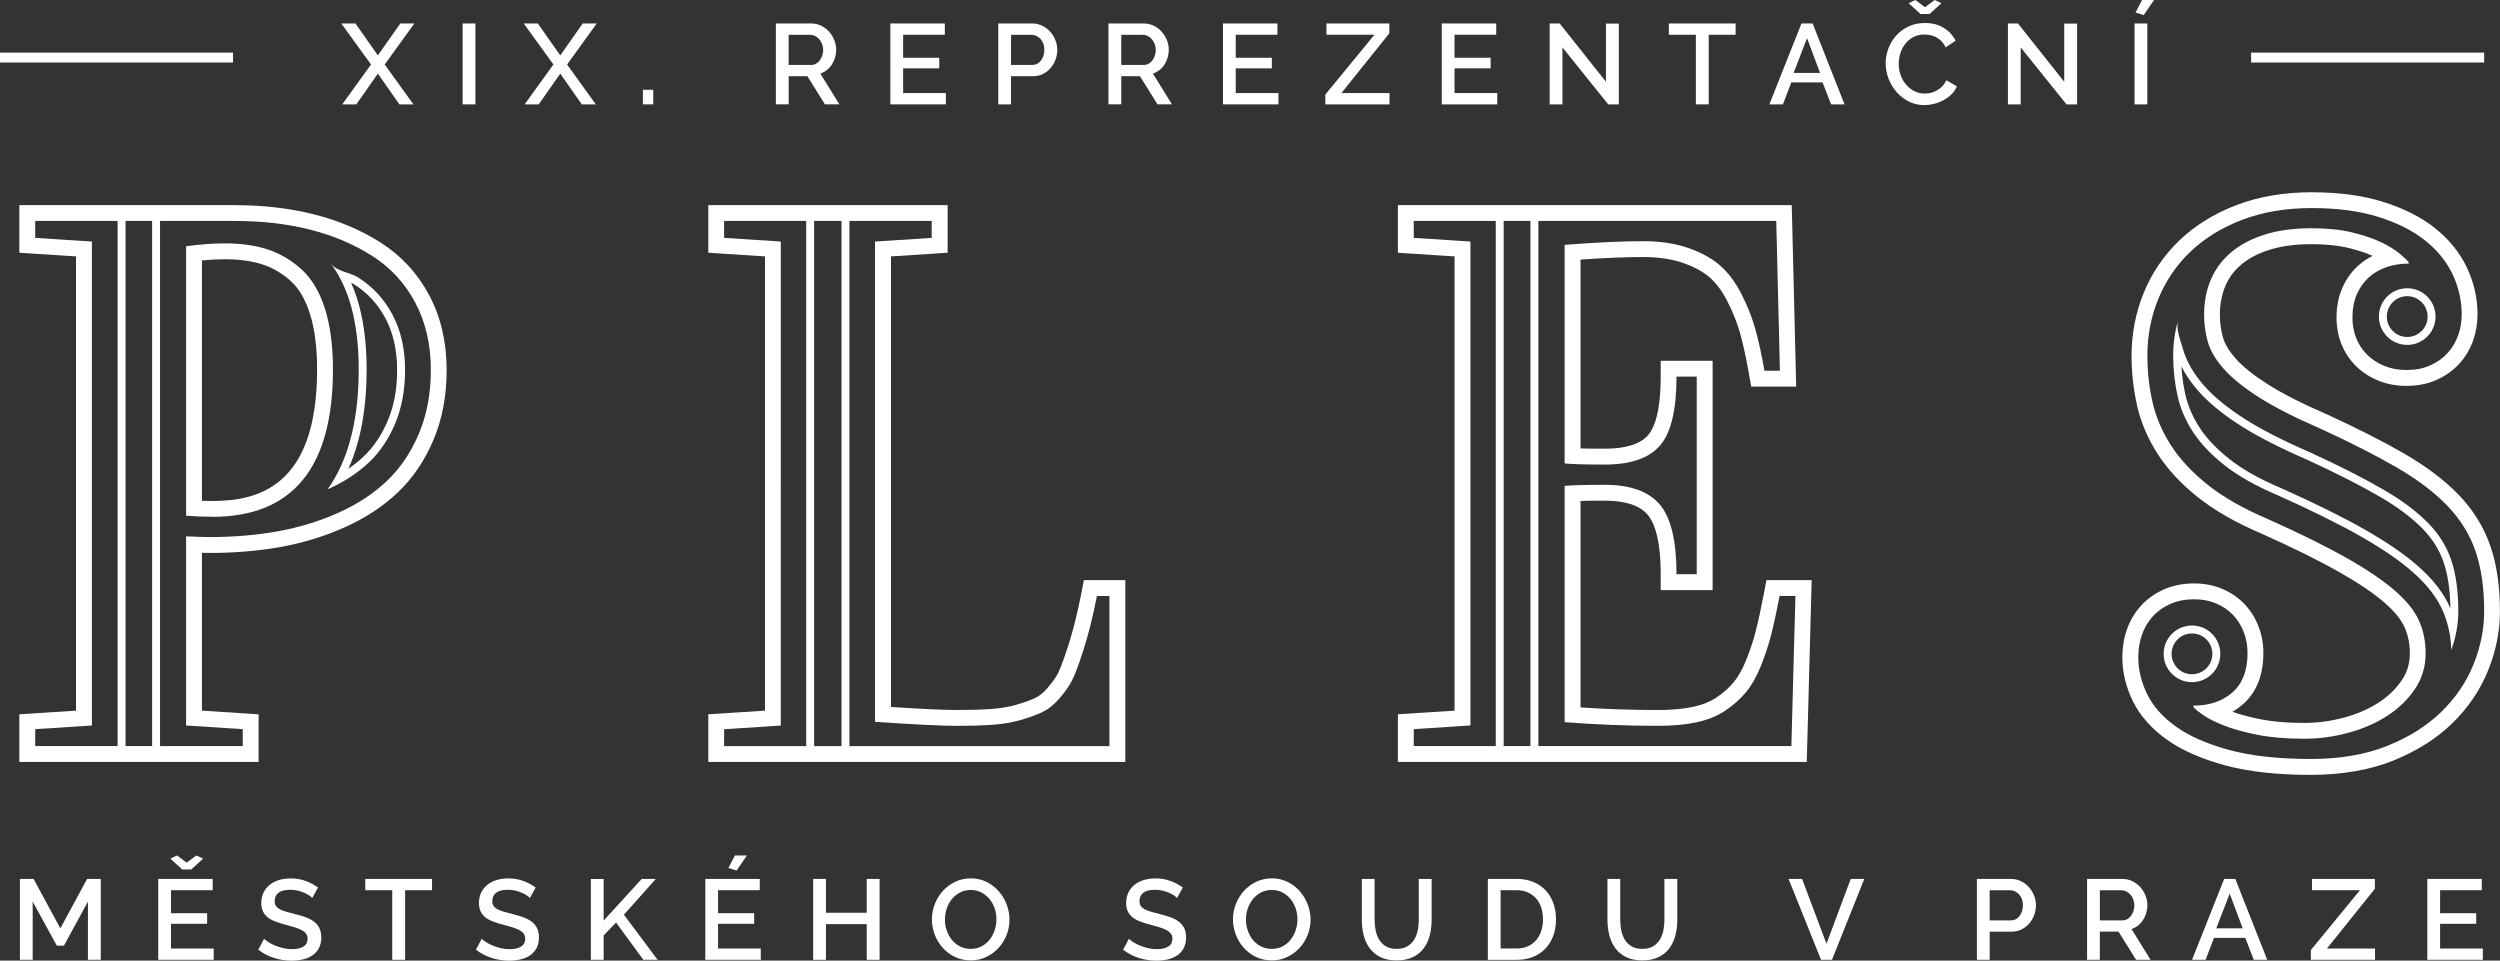 <?xml version="1.0" encoding="UTF-8"?>
<svg id="uuid-3a5ed275-b3dc-4457-a1d2-6bf7838f0d71" data-name="Vrstva 1" xmlns="http://www.w3.org/2000/svg" width="757.41" height="291.03" viewBox="0 0 757.41 291.03">
  <rect x="0" y="0" width="757.41" height="291.03" fill="#333333" stroke="none"/>
  <g>
    <path d="M26.64,290.79v-17.64l-7.28,13.36h-2.14l-7.32-13.36v17.64h-3.87v-24.51h4.14l8.11,14.98,8.11-14.98h4.14v24.51h-3.9Z" style="fill: #fff;"/>
    <path d="M64.75,287.37v3.42h-16.81v-24.51h16.5v3.42h-12.63v6.97h10.94v3.21h-10.94v7.49h12.95ZM53.63,259.17l2.93,2.17,2.93-2.17,2.04.97-3.59,3.28h-2.73l-3.59-3.28,2-.97Z" style="fill: #fff;"/>
    <path d="M94.61,272.05c-.23-.25-.56-.52-1-.81s-.95-.56-1.54-.81-1.23-.46-1.93-.62c-.7-.16-1.42-.24-2.16-.24-1.63,0-2.84.3-3.61.9-.77.6-1.16,1.43-1.16,2.49,0,.6.12,1.09.36,1.47.24.38.62.71,1.12,1,.51.29,1.14.54,1.9.76.76.22,1.65.45,2.66.71,1.24.3,2.36.63,3.37,1s1.85.82,2.54,1.35c.69.53,1.23,1.18,1.61,1.95.38.77.57,1.71.57,2.81,0,1.24-.24,2.31-.71,3.21-.47.9-1.12,1.63-1.93,2.19-.82.56-1.77.98-2.85,1.24-1.08.26-2.24.4-3.49.4-1.86,0-3.66-.28-5.4-.85-1.74-.56-3.31-1.39-4.71-2.47l1.76-3.31c.3.3.73.63,1.29,1s1.22.71,1.97,1.02c.75.31,1.56.58,2.43.79.87.22,1.78.33,2.73.33,1.52,0,2.69-.26,3.52-.79.83-.53,1.24-1.31,1.24-2.35,0-.62-.15-1.14-.47-1.55-.31-.41-.75-.78-1.33-1.09-.58-.31-1.28-.59-2.11-.85-.83-.25-1.77-.52-2.83-.79-1.22-.32-2.28-.66-3.19-1.02-.91-.36-1.66-.79-2.26-1.29-.6-.51-1.05-1.1-1.36-1.78-.31-.68-.47-1.5-.47-2.47,0-1.2.23-2.26.69-3.19s1.09-1.71,1.88-2.35c.79-.63,1.73-1.11,2.81-1.43,1.08-.32,2.25-.48,3.52-.48,1.66,0,3.19.26,4.59.79,1.4.53,2.63,1.19,3.69,1.97l-1.76,3.18Z" style="fill: #fff;"/>
    <path d="M130.89,269.7h-8.15v21.09h-3.9v-21.09h-8.18v-3.42h20.23v3.42Z" style="fill: #fff;"/>
    <path d="M160.55,272.05c-.23-.25-.56-.52-1-.81s-.95-.56-1.54-.81-1.23-.46-1.93-.62c-.7-.16-1.42-.24-2.16-.24-1.63,0-2.84.3-3.61.9-.77.6-1.16,1.43-1.16,2.49,0,.6.12,1.09.36,1.47.24.38.62.71,1.12,1,.51.29,1.14.54,1.9.76.76.22,1.65.45,2.66.71,1.24.3,2.36.63,3.37,1s1.85.82,2.54,1.35c.69.53,1.23,1.18,1.61,1.95.38.77.57,1.71.57,2.81,0,1.24-.24,2.31-.71,3.21-.47.9-1.12,1.63-1.93,2.19-.82.56-1.77.98-2.85,1.24-1.08.26-2.24.4-3.49.4-1.86,0-3.66-.28-5.4-.85-1.74-.56-3.31-1.39-4.71-2.47l1.76-3.31c.3.3.73.63,1.29,1s1.22.71,1.97,1.02c.75.31,1.56.58,2.43.79.87.22,1.78.33,2.73.33,1.52,0,2.69-.26,3.52-.79.83-.53,1.24-1.31,1.24-2.35,0-.62-.15-1.14-.47-1.55-.31-.41-.75-.78-1.33-1.09-.58-.31-1.28-.59-2.11-.85-.83-.25-1.77-.52-2.83-.79-1.22-.32-2.28-.66-3.19-1.02-.91-.36-1.66-.79-2.26-1.29-.6-.51-1.05-1.1-1.36-1.78-.31-.68-.47-1.5-.47-2.47,0-1.2.23-2.26.69-3.19s1.09-1.71,1.88-2.35c.79-.63,1.73-1.11,2.81-1.43,1.08-.32,2.25-.48,3.52-.48,1.66,0,3.19.26,4.59.79,1.4.53,2.63,1.19,3.69,1.97l-1.76,3.18Z" style="fill: #fff;"/>
    <path d="M179.01,290.79v-24.48h3.87v12.6l11.53-12.63h4.28l-9.67,10.84,10.22,13.67h-4.32l-8.28-11.29-3.76,3.9v7.39h-3.87Z" style="fill: #fff;"/>
    <path d="M230.49,287.37v3.42h-16.81v-24.51h16.5v3.42h-12.63v6.97h10.94v3.21h-10.94v7.49h12.95ZM223.17,263.73l-2.49-.76,1.97-3.8h3.63l-3.11,4.56Z" style="fill: #fff;"/>
    <path d="M266.49,266.28v24.51h-3.9v-10.81h-12.36v10.81h-3.87v-24.51h3.87v10.25h12.36v-10.25h3.9Z" style="fill: #fff;"/>
    <path d="M294.07,290.96c-1.75,0-3.34-.35-4.78-1.05-1.44-.7-2.68-1.63-3.71-2.8-1.04-1.16-1.84-2.49-2.4-3.99-.56-1.5-.85-3.03-.85-4.59s.3-3.2.9-4.69c.6-1.5,1.42-2.82,2.47-3.97s2.29-2.07,3.73-2.74c1.44-.68,3.01-1.02,4.71-1.02s3.34.36,4.78,1.09c1.44.72,2.67,1.67,3.69,2.85,1.02,1.17,1.82,2.5,2.38,3.99.56,1.48.85,3,.85,4.54,0,1.63-.29,3.2-.88,4.69-.59,1.5-1.41,2.81-2.47,3.95s-2.31,2.05-3.75,2.73c-1.44.68-3,1.02-4.68,1.02ZM286.27,278.54c0,1.15.18,2.27.55,3.35.37,1.08.89,2.04,1.57,2.87.68.83,1.5,1.49,2.47,1.98.97.5,2.05.74,3.25.74s2.34-.26,3.3-.78c.95-.52,1.77-1.2,2.43-2.05.67-.85,1.17-1.81,1.52-2.87.35-1.06.52-2.14.52-3.24,0-1.17-.18-2.3-.55-3.37-.37-1.07-.89-2.01-1.57-2.83-.68-.82-1.5-1.47-2.45-1.97-.96-.49-2.02-.74-3.19-.74-1.24,0-2.35.26-3.31.78-.97.52-1.78,1.19-2.45,2.02-.67.83-1.18,1.78-1.54,2.85-.36,1.07-.53,2.16-.53,3.26Z" style="fill: #fff;"/>
    <path d="M356.62,272.05c-.23-.25-.56-.52-1-.81s-.95-.56-1.54-.81-1.23-.46-1.93-.62c-.7-.16-1.42-.24-2.16-.24-1.63,0-2.84.3-3.61.9-.77.6-1.16,1.43-1.16,2.49,0,.6.12,1.09.36,1.47.24.38.62.71,1.12,1,.51.29,1.14.54,1.9.76.76.22,1.65.45,2.66.71,1.24.3,2.36.63,3.37,1s1.85.82,2.54,1.35c.69.53,1.23,1.18,1.61,1.95.38.77.57,1.71.57,2.81,0,1.24-.24,2.31-.71,3.21-.47.9-1.12,1.63-1.93,2.19-.82.56-1.77.98-2.85,1.24-1.08.26-2.24.4-3.49.4-1.86,0-3.66-.28-5.4-.85-1.74-.56-3.31-1.39-4.71-2.47l1.76-3.31c.3.3.73.63,1.29,1s1.22.71,1.97,1.02c.75.31,1.56.58,2.43.79.87.22,1.78.33,2.73.33,1.52,0,2.69-.26,3.52-.79.83-.53,1.24-1.31,1.24-2.35,0-.62-.15-1.14-.47-1.55-.31-.41-.75-.78-1.33-1.09-.58-.31-1.28-.59-2.11-.85-.83-.25-1.77-.52-2.83-.79-1.22-.32-2.28-.66-3.19-1.02-.91-.36-1.66-.79-2.26-1.29-.6-.51-1.05-1.1-1.36-1.78-.31-.68-.47-1.5-.47-2.47,0-1.2.23-2.26.69-3.19s1.09-1.71,1.88-2.35c.79-.63,1.73-1.11,2.81-1.43,1.08-.32,2.25-.48,3.52-.48,1.66,0,3.19.26,4.59.79,1.4.53,2.63,1.19,3.69,1.97l-1.76,3.18Z" style="fill: #fff;"/>
    <path d="M385.28,290.96c-1.75,0-3.34-.35-4.78-1.05-1.44-.7-2.68-1.63-3.71-2.8-1.04-1.16-1.84-2.49-2.4-3.99-.56-1.5-.85-3.03-.85-4.59s.3-3.2.9-4.69c.6-1.5,1.42-2.82,2.47-3.97s2.29-2.07,3.73-2.74c1.44-.68,3.01-1.02,4.71-1.02s3.34.36,4.78,1.09c1.44.72,2.67,1.67,3.69,2.85s1.82,2.5,2.38,3.99c.56,1.48.85,3,.85,4.54,0,1.63-.29,3.2-.88,4.69-.59,1.5-1.41,2.81-2.47,3.95-1.06,1.14-2.31,2.05-3.75,2.73-1.44.68-3,1.02-4.68,1.02ZM377.47,278.54c0,1.15.18,2.27.55,3.35.37,1.08.89,2.04,1.57,2.87.68.83,1.5,1.49,2.47,1.98.97.5,2.05.74,3.25.74s2.34-.26,3.3-.78c.96-.52,1.77-1.2,2.43-2.05.67-.85,1.17-1.81,1.52-2.87.35-1.06.52-2.14.52-3.24,0-1.17-.18-2.3-.55-3.37-.37-1.07-.89-2.01-1.57-2.83-.68-.82-1.5-1.47-2.45-1.97-.96-.49-2.02-.74-3.19-.74-1.24,0-2.35.26-3.31.78s-1.78,1.19-2.45,2.02c-.67.83-1.18,1.78-1.54,2.85-.36,1.07-.53,2.16-.53,3.26Z" style="fill: #fff;"/>
    <path d="M423.15,287.48c1.29,0,2.36-.25,3.21-.76.85-.51,1.54-1.17,2.05-1.98.52-.82.88-1.75,1.1-2.8.22-1.05.33-2.12.33-3.23v-12.43h3.9v12.43c0,1.68-.2,3.26-.59,4.75-.39,1.48-1.01,2.78-1.86,3.9s-1.95,2-3.3,2.64c-1.35.64-2.96.97-4.85.97s-3.61-.34-4.95-1.02c-1.35-.68-2.43-1.59-3.26-2.73s-1.43-2.44-1.79-3.92c-.37-1.47-.55-3-.55-4.59v-12.43h3.87v12.43c0,1.13.11,2.22.33,3.26.22,1.05.59,1.98,1.1,2.8.52.82,1.21,1.47,2.07,1.97.86.5,1.93.74,3.19.74Z" style="fill: #fff;"/>
    <path d="M450.76,290.79v-24.51h8.7c1.98,0,3.71.32,5.2.97,1.48.64,2.73,1.52,3.73,2.62,1,1.1,1.75,2.4,2.26,3.88.5,1.48.76,3.07.76,4.75,0,1.86-.28,3.55-.85,5.06-.56,1.51-1.36,2.8-2.4,3.87-1.03,1.07-2.29,1.9-3.76,2.49-1.47.59-3.12.88-4.94.88h-8.7ZM467.47,278.5c0-1.29-.18-2.47-.54-3.56s-.88-2.01-1.57-2.78c-.69-.77-1.53-1.37-2.52-1.81-.99-.44-2.12-.66-3.38-.66h-4.83v17.67h4.83c1.29,0,2.43-.22,3.43-.67,1-.45,1.84-1.07,2.52-1.86.68-.79,1.19-1.73,1.54-2.81s.52-2.26.52-3.52Z" style="fill: #fff;"/>
    <path d="M497.57,287.48c1.29,0,2.36-.25,3.21-.76.85-.51,1.54-1.17,2.05-1.98.52-.82.88-1.75,1.1-2.8.22-1.05.33-2.12.33-3.23v-12.43h3.9v12.43c0,1.68-.2,3.26-.59,4.75-.39,1.48-1.01,2.78-1.86,3.9s-1.95,2-3.3,2.64c-1.35.64-2.96.97-4.85.97s-3.61-.34-4.95-1.02c-1.35-.68-2.43-1.59-3.26-2.73s-1.43-2.44-1.79-3.92c-.37-1.47-.55-3-.55-4.59v-12.43h3.87v12.43c0,1.13.11,2.22.33,3.26.22,1.05.59,1.98,1.1,2.8.52.82,1.21,1.47,2.07,1.97.86.5,1.93.74,3.19.74Z" style="fill: #fff;"/>
    <path d="M545.97,266.28l7.39,19.64,7.35-19.64h4.11l-9.8,24.51h-3.31l-9.84-24.51h4.11Z" style="fill: #fff;"/>
    <path d="M598.93,290.79v-24.51h10.29c1.1,0,2.12.23,3.06.69.93.46,1.73,1.06,2.4,1.81.67.75,1.19,1.6,1.57,2.55.38.96.57,1.93.57,2.92s-.18,2.03-.54,2.99c-.36.96-.86,1.81-1.5,2.55-.65.75-1.42,1.35-2.33,1.8-.91.45-1.92.67-3.02.67h-6.63v8.53h-3.87ZM602.79,278.85h6.39c.55,0,1.05-.11,1.5-.34s.83-.55,1.16-.97c.32-.41.58-.9.76-1.45.18-.55.28-1.16.28-1.83s-.1-1.31-.31-1.86-.5-1.03-.86-1.43c-.37-.4-.79-.71-1.26-.93-.47-.22-.96-.33-1.47-.33h-6.18v9.15Z" style="fill: #fff;"/>
    <path d="M632.31,290.79v-24.51h10.67c1.1,0,2.12.23,3.06.69.93.46,1.73,1.06,2.4,1.81.67.75,1.19,1.6,1.57,2.55.38.96.57,1.93.57,2.92,0,.83-.12,1.62-.35,2.38-.23.76-.55,1.46-.97,2.11-.42.64-.92,1.2-1.52,1.67s-1.25.82-1.97,1.05l5.77,9.32h-4.39l-5.32-8.53h-5.66v8.53h-3.87ZM636.17,278.85h6.77c.55,0,1.05-.12,1.5-.36.45-.24.83-.58,1.16-1,.32-.43.58-.91.76-1.47.18-.55.28-1.14.28-1.76s-.11-1.21-.33-1.76-.51-1.04-.86-1.45c-.36-.41-.77-.74-1.24-.98-.47-.24-.96-.36-1.47-.36h-6.56v9.15Z" style="fill: #fff;"/>
    <path d="M673.84,266.28h3.38l9.67,24.51h-4.07l-2.59-6.66h-9.46l-2.55,6.66h-4.11l9.73-24.51ZM679.46,281.26l-3.94-10.53-4.07,10.53h8.01Z" style="fill: #fff;"/>
    <path d="M700.11,287.82l14.88-18.12h-14.53v-3.42h19.05v2.97l-14.53,18.12h14.57v3.42h-19.44v-2.97Z" style="fill: #fff;"/>
    <path d="M752.2,287.37v3.42h-16.81v-24.51h16.5v3.42h-12.63v6.97h10.94v3.21h-10.94v7.49h12.94Z" style="fill: #fff;"/>
  </g>
  <g>
    <path d="M282.27,66.94v5.13l-17.17,1.11v145.51c12.11.82,20.4,1.22,24.86,1.22,4.09,0,7.68-.11,10.76-.33,3.09-.22,5.91-.7,8.47-1.44,2.57-.74,4.72-1.52,6.47-2.33,1.75-.81,3.4-2.1,4.96-3.84,1.56-1.74,2.82-3.44,3.79-5.11.97-1.67,2.23-4.93,3.79-9.78,1.56-4.85,2.93-10.36,4.13-16.51h3.79v45.49h-116.74v-5.13l17.17-1.11V73.18l-17.17-1.11v-5.13h62.88M287.07,62.14h-72.48v14.43l4.49.29,12.68.82v137.62l-12.68.82-4.49.29v14.43h126.34v-55.09h-12.55l-.75,3.89c-1.16,5.95-2.5,11.32-3.98,15.96-1.9,5.91-2.93,8.08-3.37,8.84-.79,1.37-1.87,2.82-3.21,4.32-1.12,1.25-2.27,2.15-3.42,2.69-1.5.7-3.44,1.4-5.77,2.07-2.22.64-4.74,1.07-7.48,1.27-2.94.21-6.44.32-10.41.32s-10.51-.31-20.06-.92V77.68l12.68-.82,4.49-.29v-14.43h0Z" style="fill: #fff;"/>
    <rect x="244.25" y="64.34" width="2.4" height="163.53" style="fill: #fff;"/>
    <rect x="254.94" y="64.34" width="2.4" height="163.53" style="fill: #fff;"/>
  </g>
  <g>
    <path d="M538.14,66.94l1.11,45.38h-4.68c-.89-5.05-1.84-9.35-2.84-12.88-1-3.53-2.44-7.08-4.29-10.65-1.86-3.57-4.03-6.41-6.52-8.53-2.49-2.12-5.69-3.85-9.59-5.18-3.9-1.34-8.42-2.01-13.55-2.01-6.32,0-14.24.37-23.75,1.11v66.23c2.23.22,6.28.34,12.15.34,7.81,0,13.38-1.91,16.72-5.74,3.35-3.83,5.02-10.79,5.02-20.91h6.13v59.87h-6.13c0-10.11-1.69-17.15-5.07-21.13-3.39-3.97-8.94-5.96-16.67-5.96-5.73,0-9.78.11-12.15.33v71.58c9.51.74,18.95,1.11,28.32,1.11,4.38,0,8.25-.35,11.6-1.06,3.35-.7,6.24-1.88,8.69-3.51,2.45-1.63,4.53-3.47,6.25-5.52,1.71-2.04,3.21-4.66,4.52-7.86,1.3-3.2,2.36-6.39,3.18-9.59.82-3.2,1.67-7.14,2.56-11.82h4.8l-1.23,45.49h-114.4v-5.13l17.17-1.11V73.18l-17.17-1.11v-5.13h109.82M542.82,62.14h-119.31v14.43l4.49.29,12.68.82v137.62l-12.68.82-4.49.29v14.43h123.87l.13-4.67,1.23-45.49.13-4.93h-13.7l-.74,3.9c-.86,4.54-1.7,8.42-2.5,11.53-.76,2.97-1.76,5.99-2.97,8.97-1.11,2.72-2.38,4.94-3.75,6.59-1.41,1.69-3.17,3.23-5.22,4.6-1.94,1.29-4.3,2.24-7.02,2.81-3,.64-6.57.96-10.61.96-7.75,0-15.64-.26-23.52-.78v-62.56c2-.06,4.46-.09,7.35-.09,6.22,0,10.6,1.44,13.01,4.28,1.79,2.1,3.93,6.94,3.93,18.02v4.8h15.73v-69.48h-15.73v4.8c0,11.05-2.08,15.75-3.83,17.74-2.38,2.72-6.79,4.1-13.11,4.1-2.92,0-5.38-.03-7.35-.08v-57.22c7.43-.51,13.79-.77,18.95-.77,4.58,0,8.61.59,11.99,1.75,3.31,1.13,6.01,2.58,8.04,4.3,2,1.71,3.81,4.09,5.37,7.09,1.7,3.27,3.02,6.55,3.93,9.74.95,3.35,1.87,7.52,2.73,12.4l.7,3.97h13.63l-.12-4.92-1.11-45.38-.12-4.68h0Z" style="fill: #fff;"/>
    <rect x="453.16" y="64.34" width="2.4" height="161.71" style="fill: #fff;"/>
    <rect x="463.67" y="64.34" width="2.4" height="161.71" style="fill: #fff;"/>
  </g>
  <path d="M71.21,66.94c8.17,0,15.74.87,22.69,2.62,6.95,1.75,13.21,4.39,18.79,7.92,5.57,3.53,9.94,8.25,13.1,14.16,3.16,5.91,4.74,12.73,4.74,20.46,0,7.14-1.21,13.57-3.62,19.29-2.41,5.72-5.67,10.52-9.76,14.38-4.09,3.87-9.01,7.08-14.77,9.64-5.76,2.56-11.85,4.42-18.29,5.57-6.43,1.15-13.25,1.73-20.46,1.73-1.56,0-3.98-.07-7.25-.22v57.31l17.17,1.11v5.13H10.67v-5.13l17.17-1.11V73.18l-17.17-1.11v-5.13h60.55M64.3,156.58c24.38,0,36.57-14.89,36.57-44.66,0-7.22-.82-13.38-2.45-18.48-1.63-5.1-3.99-9.04-7.08-11.84-3.09-2.79-6.5-4.8-10.26-6.03-3.76-1.23-8.05-1.84-12.88-1.84-3.64,0-7.58.3-11.82.89v81.61c2.6.22,5.24.33,7.92.33M71.21,62.14H5.86v14.43l4.49.29,12.68.82v137.62l-12.68.82-4.49.29v14.43h72.49v-14.43l-4.49-.29-12.68-.82v-47.82c.95.02,1.77.04,2.45.04,7.47,0,14.63-.61,21.3-1.8,6.77-1.21,13.3-3.2,19.39-5.91,6.24-2.78,11.66-6.32,16.12-10.54,4.55-4.3,8.22-9.69,10.88-16,2.66-6.29,4-13.4,4-21.16,0-8.49-1.79-16.14-5.31-22.72-3.54-6.62-8.51-11.99-14.76-15.95-5.98-3.79-12.78-6.65-20.19-8.52-7.3-1.83-15.33-2.76-23.86-2.76h0ZM61.18,78.9c2.47-.24,4.82-.36,7.02-.36,4.3,0,8.13.54,11.39,1.6,3.09,1.01,5.96,2.7,8.53,5.03,2.43,2.2,4.36,5.48,5.73,9.74,1.48,4.6,2.22,10.32,2.22,17.01,0,35.73-18.13,39.86-31.77,39.86-1.04,0-2.08-.02-3.12-.05v-72.83h0Z" style="fill: #fff;"/>
  <rect x="35.63" y="64.34" width="2.4" height="163.53" style="fill: #fff;"/>
  <rect x="46.09" y="64.34" width="2.4" height="163.53" style="fill: #fff;"/>
  <path d="M106.36,85.65c.31.14.6.29.86.45,4.1,2.6,7.23,5.98,9.56,10.35,2.35,4.38,3.53,9.64,3.53,15.64s-.95,10.88-2.82,15.32c-1.85,4.39-4.33,8.07-7.36,10.93-1.39,1.31-2.91,2.54-4.58,3.68,3.67-8.17,5.53-18.25,5.53-30.1,0-8.24-.99-15.51-2.94-21.6-.52-1.63-1.12-3.19-1.78-4.68M100.21,79.82c2.36,3.13,4.24,6.89,5.64,11.24,1.88,5.85,2.83,12.87,2.83,20.86,0,16.88-3.8,28.45-9.43,36.33,4.9-2.19,9.12-4.94,12.53-8.16,3.28-3.1,5.95-7.05,7.93-11.74,1.99-4.73,3.01-10.2,3.01-16.25,0-6.4-1.28-12.04-3.82-16.78-2.53-4.74-5.94-8.42-10.39-11.25-2.57-1.63-6.38-1.71-8.29-4.25h0Z" style="fill: #fff;"/>
  <g>
    <path d="M700.54,63.04c7.66,0,14.33.89,20.02,2.68,5.69,1.78,10.39,4.14,14.1,7.08,3.71,2.94,6.5,6.36,8.36,10.26,1.86,3.9,2.79,7.97,2.79,12.21,0,2.23-.37,4.37-1.11,6.41-.74,2.04-1.82,3.83-3.23,5.35-1.41,1.52-3.16,2.75-5.24,3.68-2.08.93-4.46,1.39-7.13,1.39-2.45,0-4.68-.41-6.69-1.23-2.01-.82-3.74-1.93-5.19-3.35-1.45-1.41-2.57-3.09-3.35-5.02-.78-1.93-1.17-4.05-1.17-6.36,0-2.6.45-4.92,1.33-6.97.9-2.04,2.1-3.75,3.62-5.13,1.52-1.37,3.33-2.41,5.41-3.12,2.08-.71,4.31-1.06,6.69-1.06v-.45c-.45-.52-1.34-1.35-2.67-2.51-1.34-1.15-3.2-2.3-5.58-3.46-2.38-1.15-5.32-2.15-8.81-3.01-3.49-.85-7.62-1.28-12.38-1.28-5.35,0-10.06.63-14.1,1.89-4.05,1.27-7.45,3.05-10.2,5.35-2.75,2.31-4.81,5.08-6.19,8.31-1.38,3.23-2.06,6.78-2.06,10.65,0,2.75.37,5.46,1.11,8.14.74,2.68,2.34,5.41,4.8,8.2,2.45,2.79,6,5.67,10.65,8.64,4.65,2.97,10.91,6.17,18.79,9.59,9.07,4.16,16.74,8.07,23.02,11.71,6.28,3.64,11.39,7.51,15.33,11.6,3.94,4.09,6.78,8.68,8.53,13.77,1.75,5.09,2.62,11.17,2.62,18.23,0,5.35-1.07,10.7-3.23,16.06-2.16,5.35-5.41,10.15-9.76,14.38-4.35,4.24-9.81,7.68-16.39,10.31-6.58,2.64-14.29,3.96-23.13,3.96-9.81,0-18.07-.91-24.75-2.73-6.69-1.82-12.06-4.18-16.11-7.08-4.05-2.9-6.97-6.19-8.75-9.87-1.78-3.68-2.67-7.38-2.67-11.09,0-2.45.37-4.74,1.11-6.86.74-2.12,1.84-3.98,3.29-5.57,1.45-1.6,3.23-2.86,5.35-3.79,2.12-.93,4.52-1.39,7.19-1.39,2.45,0,4.68.43,6.69,1.28,2.01.86,3.7,2.01,5.07,3.46,1.37,1.45,2.46,3.16,3.23,5.13.78,1.97,1.17,4.11,1.17,6.41,0,5.28-1.52,9.26-4.57,11.93-3.05,2.68-6.99,4.01-11.82,4.01v.45c.52.6,1.54,1.43,3.06,2.48,1.52,1.05,3.64,2.11,6.36,3.16,2.71,1.05,6.06,1.97,10.03,2.76,3.98.79,8.68,1.18,14.1,1.18,4.46,0,8.9-.59,13.33-1.79,4.42-1.19,8.36-2.9,11.82-5.14,3.46-2.23,6.26-4.95,8.42-8.15,2.15-3.2,3.23-6.81,3.23-10.83,0-3.43-.63-6.63-1.9-9.61-1.26-2.98-3.64-6.01-7.14-9.1-3.49-3.09-8.34-6.4-14.55-9.94-6.21-3.54-14.29-7.54-24.25-12.01-7.36-3.12-13.4-6.56-18.12-10.31-4.72-3.75-8.44-7.73-11.15-11.93-2.71-4.2-4.59-8.58-5.63-13.15-1.04-4.57-1.56-9.27-1.56-14.11,0-6.09,1.11-11.86,3.35-17.28,2.23-5.42,5.46-10.16,9.7-14.22,4.24-4.05,9.46-7.26,15.67-9.64,6.21-2.38,13.29-3.57,21.24-3.57M700.54,58.24c-8.51,0-16.23,1.31-22.96,3.89-6.78,2.6-12.59,6.19-17.26,10.66-4.7,4.5-8.34,9.83-10.82,15.86-2.46,5.98-3.71,12.41-3.71,19.11,0,5.17.57,10.28,1.68,15.17,1.16,5.09,3.27,10.04,6.28,14.69,2.99,4.62,7.09,9.03,12.2,13.08,5.02,3.99,11.47,7.68,19.18,10.96,9.73,4.36,17.74,8.33,23.79,11.78,5.89,3.35,10.51,6.5,13.75,9.36,2.94,2.6,4.92,5.08,5.9,7.38,1.02,2.41,1.52,4.94,1.52,7.73,0,3.07-.79,5.74-2.42,8.15-1.78,2.64-4.15,4.93-7.04,6.8-3.02,1.96-6.54,3.48-10.46,4.54-3.99,1.08-8.06,1.62-12.08,1.62-5.09,0-9.52-.37-13.17-1.09-3.36-.67-6.24-1.43-8.56-2.28,1.12-.65,2.17-1.41,3.16-2.27,4.12-3.61,6.2-8.84,6.2-15.54,0-2.9-.51-5.65-1.51-8.18-1-2.53-2.42-4.77-4.22-6.66-1.82-1.92-4.07-3.46-6.68-4.57-2.6-1.11-5.48-1.67-8.57-1.67-3.33,0-6.4.6-9.12,1.8-2.73,1.2-5.08,2.87-6.98,4.96-1.88,2.08-3.32,4.51-4.27,7.21-.92,2.61-1.38,5.46-1.38,8.45,0,4.43,1.06,8.87,3.16,13.19,2.13,4.39,5.59,8.32,10.28,11.68,4.5,3.22,10.44,5.85,17.64,7.81,7.07,1.92,15.82,2.9,26.01,2.9,9.41,0,17.8-1.45,24.92-4.3,7.13-2.86,13.17-6.67,17.95-11.33,4.8-4.67,8.45-10.06,10.86-16.02,2.38-5.9,3.58-11.9,3.58-17.85,0-7.56-.97-14.22-2.88-19.79-1.97-5.74-5.21-10.97-9.61-15.54-4.23-4.39-9.74-8.57-16.38-12.42-6.41-3.71-14.29-7.72-23.43-11.92l-.05-.02-.05-.02c-7.6-3.3-13.69-6.4-18.11-9.23-4.24-2.71-7.48-5.32-9.63-7.77-1.96-2.23-3.23-4.35-3.77-6.31-.62-2.24-.94-4.55-.94-6.85,0-3.2.56-6.15,1.68-8.77,1.08-2.55,2.67-4.68,4.86-6.51,2.25-1.88,5.12-3.38,8.55-4.45,3.57-1.11,7.83-1.68,12.67-1.68,4.34,0,8.13.39,11.24,1.15,2.86.7,5.3,1.5,7.27,2.39-1.61.81-3.08,1.8-4.39,2.98-2.02,1.83-3.64,4.11-4.8,6.77-1.16,2.67-1.74,5.66-1.74,8.9,0,2.91.51,5.66,1.52,8.15,1.03,2.54,2.52,4.78,4.45,6.66,1.89,1.84,4.15,3.31,6.73,4.35,2.57,1.05,5.43,1.58,8.5,1.58,3.35,0,6.41-.61,9.1-1.81,2.66-1.19,4.95-2.8,6.8-4.8,1.84-1.98,3.26-4.33,4.22-6.97.93-2.57,1.4-5.28,1.4-8.05,0-4.93-1.09-9.74-3.25-14.27-2.17-4.56-5.45-8.58-9.72-11.96-4.16-3.29-9.43-5.94-15.64-7.89-6.12-1.92-13.34-2.9-21.45-2.9h0Z" style="fill: #fff;"/>
    <path d="M660.9,111.03c1.27,2.52,2.97,5,5.1,7.42,3.12,3.54,7.31,6.98,12.81,10.5,5.07,3.25,11.85,6.72,20.13,10.31,8.68,3.99,16.1,7.76,22.06,11.22,5.43,3.15,9.84,6.46,13.1,9.85,2.92,3.03,4.95,6.29,6.22,9.99,1.3,3.79,1.99,8.5,2.06,14.01,0,0,0,0,0-.01-1.88-4.44-5.08-8.62-9.77-12.77-4.07-3.6-9.39-7.25-16.26-11.16-6.49-3.7-14.94-7.89-25.09-12.43l-.07-.03-.05-.02-.05-.02-.06-.02c-6.48-2.75-11.78-5.74-15.75-8.91-3.82-3.04-6.83-6.23-8.93-9.48-2.05-3.17-3.48-6.5-4.25-9.89-.63-2.76-1.03-5.63-1.21-8.55M659.97,96.78c-1.05,3.49-1.57,7.16-1.57,10.97,0,4.24.46,8.4,1.36,12.37.83,3.66,2.37,7.25,4.57,10.65,2.24,3.47,5.42,6.85,9.45,10.05,4.15,3.3,9.63,6.4,16.31,9.24l.07.03.07.03c10.12,4.54,18.5,8.69,24.92,12.35,6.73,3.83,11.92,7.39,15.86,10.88,4.42,3.9,7.41,7.8,9.15,11.9,1.55,3.65,2.39,7.57,2.5,11.68,1.4-3.92,2.12-7.85,2.12-11.7,0-6.17-.74-11.45-2.2-15.7-1.39-4.04-3.6-7.6-6.77-10.88-3.42-3.55-8-7-13.63-10.26-6.03-3.5-13.53-7.31-22.29-11.33-8.18-3.55-14.85-6.96-19.82-10.14-5.31-3.4-9.33-6.69-12.3-10.06-3.22-3.66-5.4-7.45-6.45-11.26-.8-2.88-2.23-5.97-1.37-8.82h0Z" style="fill: #fff;"/>
    <path d="M664.09,191.91c3.41,0,6.18,2.77,6.18,6.18s-2.77,6.18-6.18,6.18-6.18-2.77-6.18-6.18,2.77-6.18,6.18-6.18M664.09,189.51c-4.74,0-8.58,3.84-8.58,8.58s3.84,8.58,8.58,8.58,8.58-3.84,8.58-8.58-3.84-8.58-8.58-8.58h0Z" style="fill: #fff;"/>
    <path d="M729.3,89.73c3.41,0,6.18,2.77,6.18,6.18s-2.77,6.18-6.18,6.18-6.18-2.77-6.18-6.18,2.77-6.18,6.18-6.18M729.3,87.33c-4.74,0-8.58,3.84-8.58,8.58s3.84,8.58,8.58,8.58,8.58-3.84,8.58-8.58-3.84-8.58-8.58-8.58h0Z" style="fill: #fff;"/>
  </g>
  <g>
    <path d="M107.68,7.11l6.8,9.67,6.8-9.67h4.25l-8.98,12.43,8.7,12.08h-4.25l-6.52-9.32-6.52,9.32h-4.28l8.73-12.08-9.01-12.43h4.28Z" style="fill: #fff;"/>
    <path d="M140.16,31.62V7.11h3.87v24.51h-3.87Z" style="fill: #fff;"/>
    <path d="M162.94,7.11l6.8,9.67,6.8-9.67h4.25l-8.98,12.43,8.7,12.08h-4.25l-6.52-9.32-6.52,9.32h-4.28l8.73-12.08-9.01-12.43h4.28Z" style="fill: #fff;"/>
    <path d="M194.77,31.62v-4.42h3.14v4.42h-3.14Z" style="fill: #fff;"/>
    <path d="M235.06,31.62V7.11h10.67c1.1,0,2.12.23,3.06.69s1.73,1.06,2.4,1.81c.67.75,1.19,1.6,1.57,2.55s.57,1.93.57,2.92c0,.83-.12,1.62-.34,2.38-.23.76-.55,1.46-.97,2.11-.41.64-.92,1.2-1.52,1.67-.6.47-1.26.82-1.97,1.05l5.77,9.32h-4.38l-5.32-8.53h-5.66v8.53h-3.87ZM238.92,19.68h6.77c.55,0,1.05-.12,1.5-.36.45-.24.83-.58,1.16-1,.32-.43.58-.91.76-1.47s.28-1.14.28-1.76-.11-1.21-.33-1.76c-.22-.55-.51-1.04-.86-1.45-.36-.41-.77-.74-1.24-.98-.47-.24-.96-.36-1.47-.36h-6.56v9.15Z" style="fill: #fff;"/>
    <path d="M286.56,28.2v3.42h-16.81V7.11h16.5v3.42h-12.63v6.97h10.94v3.21h-10.94v7.49h12.95Z" style="fill: #fff;"/>
    <path d="M302.44,31.62V7.11h10.29c1.1,0,2.12.23,3.05.69.93.46,1.73,1.06,2.4,1.81.67.75,1.19,1.6,1.57,2.55.38.96.57,1.93.57,2.92s-.18,2.03-.54,2.99c-.36.96-.86,1.81-1.5,2.55-.64.75-1.42,1.35-2.33,1.8-.91.45-1.92.67-3.02.67h-6.63v8.53h-3.87ZM306.31,19.68h6.39c.55,0,1.05-.11,1.5-.34.45-.23.83-.55,1.16-.97.32-.41.58-.9.76-1.45.18-.55.28-1.16.28-1.83s-.1-1.31-.31-1.86c-.21-.55-.5-1.03-.86-1.43-.37-.4-.79-.71-1.26-.93-.47-.22-.96-.33-1.47-.33h-6.18v9.15Z" style="fill: #fff;"/>
    <path d="M335.82,31.62V7.11h10.67c1.1,0,2.12.23,3.06.69s1.73,1.06,2.4,1.81c.67.75,1.19,1.6,1.57,2.55s.57,1.93.57,2.92c0,.83-.12,1.62-.34,2.38-.23.76-.55,1.46-.97,2.11-.41.64-.92,1.2-1.52,1.67-.6.47-1.26.82-1.97,1.05l5.77,9.32h-4.38l-5.32-8.53h-5.66v8.53h-3.87ZM339.69,19.68h6.77c.55,0,1.05-.12,1.5-.36.45-.24.83-.58,1.16-1,.32-.43.58-.91.76-1.47s.28-1.14.28-1.76-.11-1.21-.33-1.76c-.22-.55-.51-1.04-.86-1.45-.36-.41-.77-.74-1.24-.98-.47-.24-.96-.36-1.47-.36h-6.56v9.15Z" style="fill: #fff;"/>
    <path d="M387.33,28.2v3.42h-16.81V7.11h16.5v3.42h-12.64v6.97h10.94v3.21h-10.94v7.49h12.95Z" style="fill: #fff;"/>
    <path d="M401.52,28.65l14.88-18.12h-14.53v-3.42h19.06v2.97l-14.53,18.12h14.57v3.42h-19.44v-2.97Z" style="fill: #fff;"/>
    <path d="M453.61,28.2v3.42h-16.81V7.11h16.5v3.42h-12.63v6.97h10.94v3.21h-10.94v7.49h12.94Z" style="fill: #fff;"/>
    <path d="M473.36,14.36v17.26h-3.87V7.11h3.04l14.02,17.67V7.15h3.9v24.48h-3.21l-13.88-17.26Z" style="fill: #fff;"/>
    <path d="M525.83,10.53h-8.15v21.09h-3.9V10.53h-8.18v-3.42h20.23v3.42Z" style="fill: #fff;"/>
    <path d="M545.78,7.11h3.38l9.67,24.51h-4.07l-2.59-6.66h-9.46l-2.55,6.66h-4.11l9.73-24.51ZM551.41,22.09l-3.94-10.53-4.07,10.53h8.01Z" style="fill: #fff;"/>
    <path d="M571.29,19.19c0-1.47.26-2.94.79-4.4.53-1.46,1.31-2.77,2.33-3.94,1.02-1.16,2.27-2.1,3.75-2.81,1.47-.71,3.14-1.07,5.01-1.07,2.23,0,4.14.5,5.73,1.48,1.59.99,2.78,2.28,3.59,3.87l-3.04,2.04c-.34-.74-.76-1.36-1.24-1.86-.48-.51-1.01-.91-1.59-1.21s-1.17-.51-1.8-.64c-.62-.13-1.22-.19-1.79-.19-1.29,0-2.42.26-3.38.78s-1.78,1.2-2.43,2.05c-.66.85-1.15,1.81-1.48,2.87-.33,1.06-.5,2.12-.5,3.18,0,1.2.2,2.34.59,3.42s.94,2.04,1.64,2.87c.7.83,1.54,1.49,2.5,1.98.97.5,2.02.74,3.17.74.6,0,1.21-.07,1.85-.22.63-.15,1.24-.39,1.83-.72.59-.33,1.13-.75,1.62-1.26.49-.51.9-1.12,1.23-1.83l3.21,1.83c-.39.92-.94,1.73-1.66,2.43-.71.7-1.52,1.29-2.42,1.78-.9.48-1.85.85-2.85,1.1s-1.98.38-2.95.38c-1.73,0-3.3-.37-4.73-1.1-1.43-.74-2.66-1.7-3.69-2.88s-1.84-2.53-2.42-4.04-.86-3.04-.86-4.61ZM580.27,0l2.93,2.17,2.93-2.17,2.04.97-3.59,3.28h-2.73l-3.59-3.28,2-.97Z" style="fill: #fff;"/>
    <path d="M612.2,14.36v17.26h-3.87V7.11h3.04l14.02,17.67V7.15h3.9v24.48h-3.21l-13.88-17.26Z" style="fill: #fff;"/>
    <path d="M646.69,31.62V7.11h3.87v24.51h-3.87ZM649.48,4.56l-2.49-.76,1.97-3.8h3.63l-3.11,4.56Z" style="fill: #fff;"/>
  </g>
  <rect y="15.94" width="70.6" height="3" style="fill: #fff;"/>
  <rect x="682.01" y="15.94" width="70.6" height="3" style="fill: #fff;"/>
</svg>
